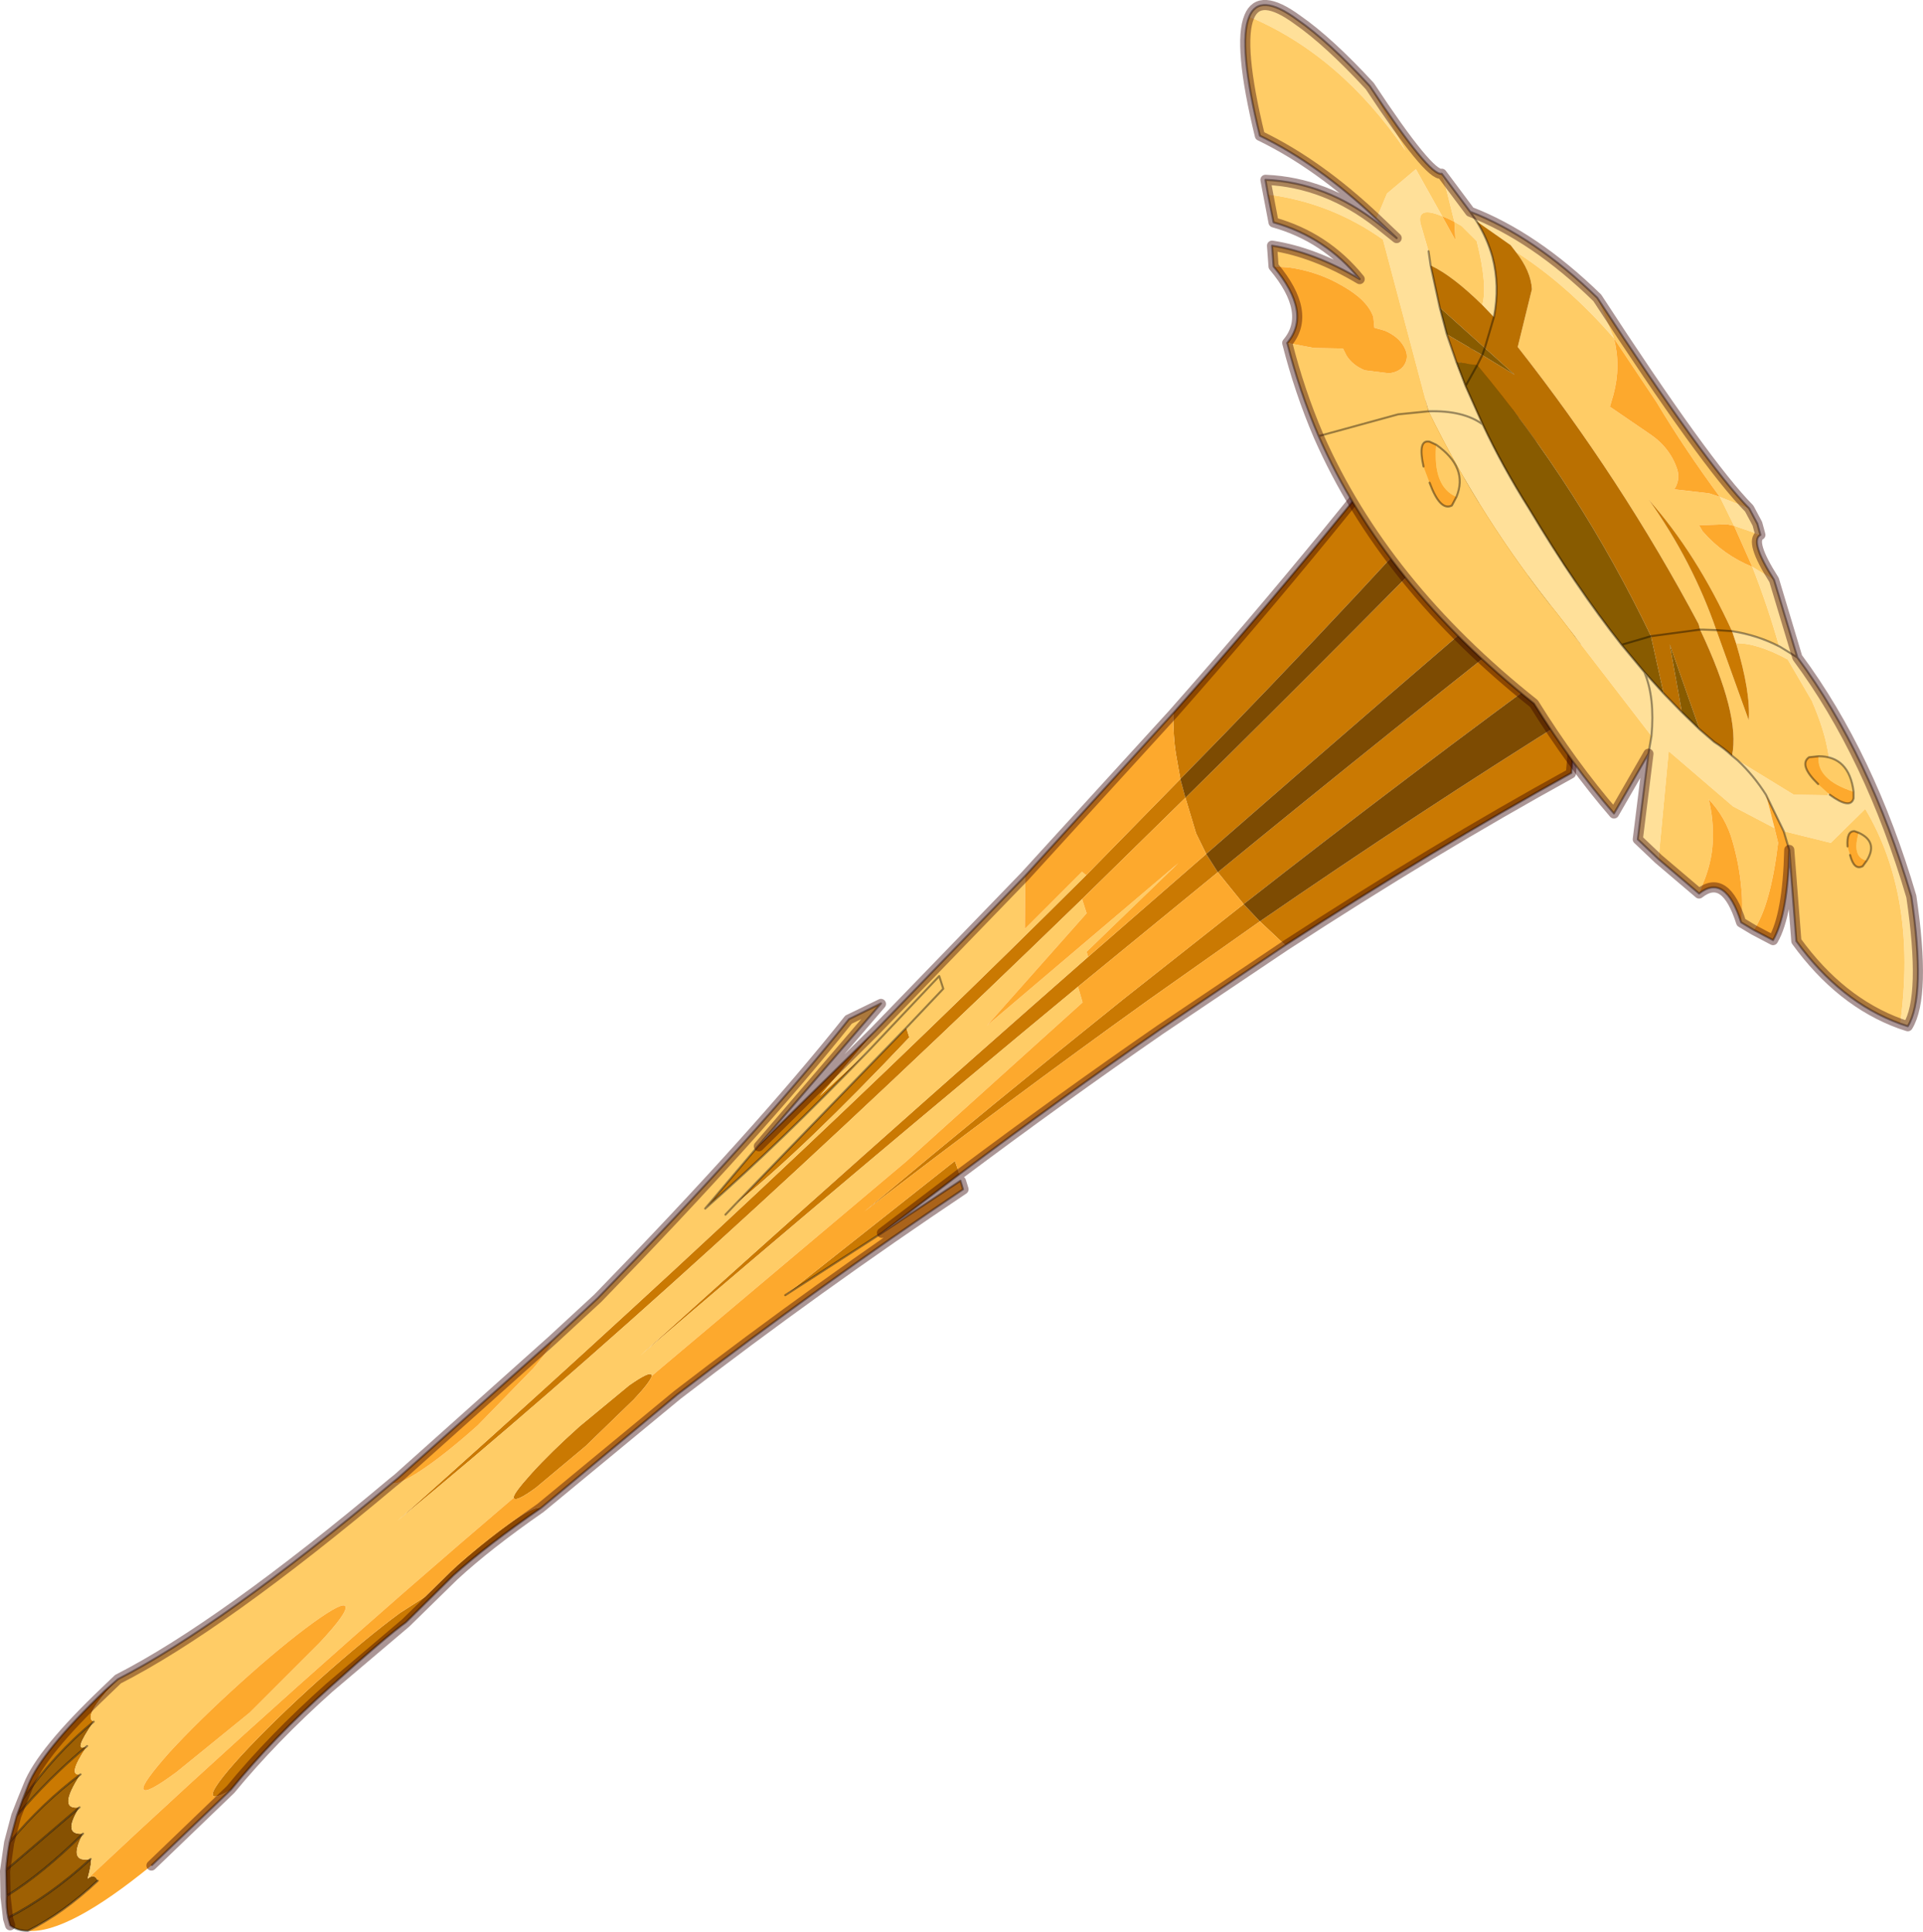 <?xml version="1.0"?>
<svg xmlns="http://www.w3.org/2000/svg" xmlns:xlink="http://www.w3.org/1999/xlink" width="189.8px" height="190.7px"><g transform="matrix(1, 0, 0, 1, -186.05, -107.75)"><use xlink:href="#object-0" width="189.8" height="190.7" transform="matrix(1, 0, 0, 1, 186.05, 107.75)"/></g><defs><g transform="matrix(1, 0, 0, 1, -186.05, -107.75)" id="object-0"><path fill-rule="evenodd" fill="#865102" stroke="none" d="M188.8 298.35Q187.75 298.35 187.05 297.8L186.85 297.05Q190.95 294.95 195 291.25Q195.15 291.5 194.7 293.2Q195.4 292.65 195.7 293.4Q192.3 296.6 188.8 298.35M186.7 294.9L186.65 292.35L193.9 286.15Q192.15 288.95 194.25 288.75Q190.25 292.7 186.7 294.9"/><path fill-rule="evenodd" fill="#9e6003" stroke="none" d="M186.85 297.05Q186.65 296.1 186.7 294.9Q190.25 292.7 194.25 288.75Q192.7 291.7 195 291.25Q190.95 294.95 186.85 297.05M186.65 292.35Q186.75 290.95 187 289.6Q190.2 285.75 194 282.9Q191.65 286.5 193.9 286.15L186.65 292.35M187.7 287L188.3 285.35Q191.4 280.9 195.3 277.7Q193.1 280.9 194.65 280.1Q190.8 283.3 187.7 287"/><path fill-rule="evenodd" fill="#ca7902" stroke="none" d="M187 289.6L187.7 287Q190.8 283.3 194.65 280.1Q192.6 283.15 194 282.9Q190.2 285.75 187 289.6M188.3 285.35L188.85 283.95Q190.15 280.65 196.45 274.6L197.7 273.5Q194.1 277.2 195.3 277.7Q191.4 280.9 188.3 285.35M260.9 220.85L272.4 209.55L266.95 215.95L271.85 211.4Q263.15 220.45 255.65 227.05L260.9 220.85M301.85 178.15Q317.7 160.25 331.05 142.55Q333.95 145.35 335.85 148.95Q320.7 166.15 302.55 184.65L302.1 182.1Q301.85 180.5 301.85 178.15M337.45 151.9Q339.4 156.25 340.5 161.45Q322.65 176.7 305.1 192.05L304.1 190L303.05 186.5L302.55 184.65L293.25 194.15Q262.95 224.35 225.3 257.85Q253.8 234.4 292.85 196.5L303.05 186.5Q319.35 170.45 337.45 151.9M280.75 223.65L273.1 229.45L263.55 235.6L280.3 222.35L280.75 223.65M239.45 256.6Q234.2 260.2 230.8 263.25L226.1 267.9Q224.2 269.25 218.65 274.25Q213 279.3 208.85 284.4Q207.2 285.4 207.05 284.95Q206.85 284.35 209.9 281Q213 277.65 217.55 273.55Q222.15 269.45 225.55 266.95L228.05 265.35L231.2 262.25Q234.5 259.35 236.95 257.7Q238.9 256.4 239.45 256.6M250.4 243.55Q250.2 244.2 248.6 245.9L243.85 250.5L238.95 254.6Q236.9 256.1 236.75 255.6Q236.65 255.25 238.5 253.2Q240.4 251.1 243.25 248.55L248.15 244.5Q250.15 243.1 250.35 243.45L250.4 243.55M292.45 205.15Q270.9 223 249.25 241.55Q271.2 221.75 293.45 202.2L305.1 192.05L306.25 193.85Q323.65 179.6 341.2 165.8L341.65 172.15Q325 184.3 308.8 197L310.4 198.7Q326.3 187.75 341.55 178.25L341.15 184.05Q327.5 191.6 312.9 201.05L310.4 198.7L299.35 206.5Q285.55 216.4 271.35 227.35Q284 216.75 296.9 206.4L308.8 197L306.25 193.85L292.45 205.15M275.5 209.2L275.8 210.15Q265.4 221.15 258.65 226.6L275.5 209.2"/><path fill-rule="evenodd" fill="#ffcc66" stroke="none" d="M197.7 273.5Q207.95 268.25 224.8 254.1Q225.2 254.45 227.45 253Q229.9 251.4 233.2 248.45L238.7 242.8Q240.4 240.8 240.6 240.05L245.05 235.9Q260.95 219.55 269.85 208.35L273 206.8L260.9 220.85L255.65 227.05Q263.15 220.45 271.85 211.4L266.95 215.95L272.4 209.55L287.25 194.2L287.2 199.45L292.85 193.8L293.25 194.15Q262.95 224.35 225.3 257.85Q253.8 234.4 292.85 196.5L293.3 197.9L283.45 209L302.35 192.95L293.3 201.7L293.45 202.2Q271.2 221.75 249.25 241.55Q270.9 223 292.45 205.15L292.9 206.7L275.55 222.35L250.4 243.55L250.35 243.45Q250.15 243.1 248.15 244.5L243.25 248.55Q240.4 251.1 238.5 253.2Q236.65 255.25 236.75 255.6Q215.1 274.05 194.7 293.2Q195.15 291.5 195 291.25Q192.7 291.7 194.25 288.75Q192.15 288.95 193.9 286.15Q191.65 286.5 194 282.9Q192.6 283.15 194.65 280.1Q193.1 280.9 195.3 277.7Q194.1 277.2 197.7 273.5M202.8 280.7Q200.05 283.8 200.2 284.35Q200.4 284.95 203.5 282.65L210.7 276.8L217.6 269.9Q220.35 266.95 220.15 266.35Q220 265.75 217 267.9Q213.9 270.15 209.8 273.85Q205.65 277.6 202.8 280.7M257.65 227.65L258.65 226.6L257.65 227.65M275.5 209.2L279.15 205.35L278.75 204.1L271.85 211.4L278.75 204.1L279.15 205.35L275.5 209.2L275.8 210.15Q265.4 221.15 258.65 226.6L275.5 209.2"/><path fill-rule="evenodd" fill="#fda92d" stroke="none" d="M224.8 254.1L225.35 253.65L240.6 240.05Q240.4 240.8 238.7 242.8L233.2 248.45Q229.9 251.4 227.45 253Q225.2 254.45 224.8 254.1M287.25 194.2L301.85 178.15Q301.85 180.5 302.1 182.1L302.55 184.65L293.25 194.15L292.85 193.8L287.2 199.45L287.25 194.2M280.75 223.65L280.3 222.35L263.55 235.6L273.1 229.45L280.85 224.3L281.1 225.15Q266.8 234.75 252.9 245.4L239.45 256.6Q238.9 256.4 236.95 257.7Q234.5 259.35 231.2 262.25L228.05 265.35L225.55 266.95Q222.15 269.45 217.55 273.55Q213 277.65 209.9 281Q206.85 284.35 207.05 284.95Q207.2 285.4 208.85 284.4L201.05 291.85Q192.75 298.65 188.8 298.35Q192.3 296.6 195.7 293.4Q195.4 292.65 194.7 293.2Q215.1 274.05 236.75 255.6Q236.9 256.1 238.95 254.6L243.85 250.5L248.6 245.9Q250.2 244.2 250.4 243.55L275.55 222.35L292.9 206.7L292.45 205.15L306.25 193.85L308.8 197L296.9 206.4Q284 216.75 271.35 227.35Q285.55 216.4 299.35 206.5L310.4 198.7L312.9 201.05L300.5 209.4Q290.9 216.05 280.75 223.65M202.8 280.7Q205.65 277.6 209.8 273.85Q213.9 270.15 217 267.9Q220 265.75 220.15 266.35Q220.35 266.95 217.6 269.9L210.7 276.8L203.5 282.65Q200.4 284.95 200.2 284.35Q200.05 283.8 202.8 280.7M293.45 202.2L293.3 201.7L302.35 192.95L283.45 209L293.3 197.9L292.85 196.5L303.05 186.5L304.1 190L305.1 192.05L293.45 202.2"/><path fill-rule="evenodd" fill="#7d4b02" stroke="none" d="M335.85 148.95L337.45 151.9Q319.35 170.45 303.05 186.5L302.55 184.65Q320.7 166.15 335.85 148.95M305.1 192.05Q322.65 176.7 340.5 161.45L341.2 165.8Q323.65 179.6 306.25 193.85L305.1 192.05M341.65 172.15L341.55 178.25Q326.3 187.75 310.4 198.7L308.8 197Q325 184.3 341.65 172.15"/><path fill="none" stroke="#000000" stroke-opacity="0.4" stroke-width="0.2" stroke-linecap="round" stroke-linejoin="round" d="M188.8 298.35Q187.75 298.35 187.05 297.8L186.85 297.05Q186.65 296.1 186.7 294.9L186.65 292.35Q186.75 290.95 187 289.6L187.7 287L188.3 285.35L188.85 283.95Q190.15 280.65 196.45 274.6L197.7 273.5Q207.95 268.25 224.8 254.1L225.35 253.65L240.6 240.05L245.05 235.9Q260.95 219.55 269.85 208.35L273 206.8L260.9 220.85L272.4 209.55L287.25 194.2L301.85 178.15Q317.7 160.25 331.05 142.55Q333.95 145.35 335.85 148.95M337.45 151.9Q339.4 156.25 340.5 161.45L341.2 160.8M273.1 229.45L280.75 223.65Q290.9 216.05 300.5 209.4L312.9 201.05Q327.5 191.6 341.15 184.05L341.55 178.25M263.55 235.6L273.1 229.45L280.85 224.3L281.1 225.15Q266.8 234.75 252.9 245.4L239.45 256.6Q234.2 260.2 230.8 263.25L226.1 267.9Q224.2 269.25 218.65 274.25Q213 279.3 208.85 284.4L201.05 291.85M188.8 298.35Q192.3 296.6 195.7 293.4M195 291.25Q190.95 294.95 186.85 297.05M194 282.9Q190.2 285.75 187 289.6M193.9 286.15L186.65 292.35M194.65 280.1Q190.8 283.3 187.7 287M195.3 277.7Q191.4 280.9 188.3 285.35M194.25 288.75Q190.25 292.7 186.7 294.9M271.85 211.4Q263.15 220.45 255.65 227.05L260.9 220.85M258.65 226.6L257.65 227.65M271.85 211.4L278.75 204.1L279.15 205.35L275.5 209.2L258.65 226.6M341.2 165.8L341.65 172.15"/><path fill="none" stroke="#330000" stroke-opacity="0.412" stroke-width="1" stroke-linecap="round" stroke-linejoin="round" d="M187.05 297.8L186.85 297.15L186.6 295L186.55 292.45L186.95 289.65L187.65 287L188.3 285.35L188.85 284Q190.15 280.7 196.45 274.7L197.7 273.5Q207.9 268.3 224.8 254.1L225.3 253.7L240.5 240.1L245.05 235.9Q260.9 219.6 269.8 208.4L273 206.85L260.95 220.9L272.4 209.55L287.2 194.25L301.8 178.25Q317.7 160.25 331 142.55Q333.8 145.4 335.9 149L337.45 151.95Q339.4 156.25 340.45 161.45L341.15 165.8Q341.55 168.8 341.6 172.2L341.6 178.25L341.1 184.1Q327.55 191.55 312.9 201.1L300.55 209.4Q290.85 216.1 280.7 223.7L273.1 229.45L280.9 224.35L281.15 225.15Q266.8 234.75 252.9 245.45L239.4 256.6Q234.15 260.25 230.85 263.3L226.1 267.95L218.55 274.35Q212.95 279.35 208.8 284.4L201 291.9"/><path fill-rule="evenodd" fill="#ffe099" stroke="none" d="M361.15 165L363.45 172.65Q370.6 182.3 374.7 196.25Q376.15 206.1 374.35 209.05L373.6 208.8Q375.3 196.25 370.15 187.6L366.75 190.95L362.1 189.8L360.35 186.2L361.2 189.5L357.1 187.35L350.75 181.9L349.75 192.55L347.7 190.6L348.75 182.15L349.05 180.4Q349.4 176.6 348.35 174.1L350.25 176.2L352.05 178.05L353.8 179.75L355.25 181Q356.2 181.6 357 182.35L357.55 182.8L363.1 186.2L366.45 186.25Q367.3 182.55 364.95 177.1L364.95 177.05L362.5 172.85Q359.45 171.2 357.4 171.25L357 170.05Q359.5 170.45 361.65 171.55Q360.5 167.5 359 163.7L361.15 165M311.2 126.95L310.95 125.5Q316.95 125.75 322.15 129.85L323.9 131.25L321.9 129.35L322.95 126.85L325.8 124.45L328.4 129.1Q325.9 128.05 326.25 129.8L327.05 132.55L327.25 133.95L328.15 138.1L328.85 140.75L329.8 143.5L330.7 145.85L332.4 149.65Q334.35 153.8 337 158Q341.6 165.7 346.1 171.4L348.35 174.1Q349.4 176.6 349.05 180.4L339.85 168.45Q332.3 159.1 327.05 148.35Q330.5 148.25 332.4 149.65Q330.5 148.25 327.05 148.35L322.55 131.4Q317.4 127.75 311.2 126.95M309.35 109.4Q310.35 106.95 314.1 109.7Q317.2 111.85 321.25 116.25L324.8 122.65Q318.35 113.2 309.35 109.4M328.35 124.9L331.15 128.65Q337.5 131.1 343.7 137.15L345.35 141.15Q340.8 135.9 335.65 132.6L335.15 131.95L331.8 129.6Q332.85 131.3 333.35 133.1Q334.1 135.95 333.5 139.05L332.35 137.85Q332.9 135.95 331.8 131.55L330.3 130.05L329.6 129.65L328.65 125.85L328.35 124.9M358.7 157.95L359.5 159.45L359.8 160.55L357.2 159.65L355.8 156.8L358.7 157.95M363.45 172.65L361.75 171.6L361.65 171.55L361.75 171.6L363.45 172.65M357.55 182.8Q359.15 184.3 360.35 186.2Q359.15 184.3 357.55 182.8M331.15 128.65L331.8 129.6L331.15 128.65"/><path fill-rule="evenodd" fill="#ffcc66" stroke="none" d="M373.6 208.8Q367.7 206.65 363.35 200.65L362.65 191.65L362.1 189.8L366.75 190.95L370.15 187.6Q375.3 196.25 373.6 208.8M359.15 199.55L357.9 198.8Q358.1 197 357.9 195.25Q357.7 193.05 357.05 190.8Q356.4 188.45 354.7 186.65Q355.2 188.7 355.1 190.85Q355 192.95 354.1 195.05L353.75 195.95L349.75 192.55L350.75 181.9L357.1 187.35L361.2 189.5L361.55 190.95Q360.8 197.15 359.15 199.55M348.75 182.15L345.35 188.05Q341.25 183.3 337.45 177.2Q322.65 165.45 316.2 150.8Q314.3 146.35 313.1 141.6L315.75 142.1L318.6 142.15L318.95 142.85Q319.55 143.8 320.75 144.3L323.15 144.6Q324.35 144.45 324.75 143.6Q325.15 142.8 324.55 141.85Q324 140.95 322.75 140.4L321.7 140.1L321.6 139.05Q321.05 137.4 318.6 136Q316.15 134.55 313.25 134.15L311.75 134.05L311.6 132Q315.8 132.65 320.25 135.3Q316.9 131.15 311.75 129.7L311.2 126.95Q317.4 127.75 322.55 131.4L327.05 148.35Q332.3 159.1 339.85 168.45L349.05 180.4L348.75 182.15M321.9 129.35Q316.2 123.95 310.4 121.15Q308.2 112.1 309.35 109.4Q318.35 113.2 324.8 122.65L321.25 116.25Q327.15 125.2 328.35 124.9L328.65 125.85L329.6 129.65L330.3 130.05L331.8 131.55Q332.9 135.95 332.35 137.85Q329.4 134.95 327.25 133.95L327.05 132.55L326.25 129.8Q325.9 128.05 328.4 129.1L325.8 124.45L322.95 126.85L321.9 129.35M343.7 137.15Q354.4 153.6 358.7 157.95L355.8 156.8Q352.3 152.05 349.55 147.45L345.35 141.15Q340.8 135.9 335.65 132.6Q337.15 134.5 337.25 136.3L335.85 142Q346.1 155.05 353.7 169.35L353.85 169.9L354.1 169.9L355.45 169.95L358.65 178.85Q358.85 176.05 357.4 171.25Q359.45 171.2 362.5 172.85L364.95 177.05L364.95 177.1Q367.3 182.55 366.45 186.25L363.1 186.2L357.55 182.8L357 182.35Q357.85 178.35 353.85 169.9L354.1 169.9L355.45 169.95Q353.1 163.15 348.8 157.1Q353.5 162.4 357 170.05Q359.5 170.45 361.65 171.55Q360.5 167.5 359 163.7L361.15 165Q358.7 161.15 359.8 160.55L357.2 159.65L356.5 159.5L353.75 159.6L354.1 160.2Q356.15 162.55 359 163.7L357.2 159.65L355.8 156.8L354.75 156.45L351.3 156.05Q351.9 155.15 351.6 154.1Q350.9 151.95 348.9 150.6L344.95 147.9L345.3 146.7Q346.05 143.9 345.35 141.15L343.7 137.15M329.7 131.45L329.6 129.65Q328.95 129.3 328.4 129.1L329.7 131.45M316.2 150.8L324.05 148.65L327.05 148.35L324.05 148.65L316.2 150.8"/><path fill-rule="evenodd" fill="#fda92d" stroke="none" d="M362.65 191.65Q362.5 198.05 361.05 200.55L359.15 199.55Q360.8 197.15 361.55 190.95L361.2 189.5L360.35 186.2L362.1 189.8L362.65 191.65M357.9 198.8Q356.35 193.9 353.75 195.95L354.1 195.05Q355 192.95 355.1 190.85Q355.2 188.7 354.7 186.65Q356.4 188.45 357.05 190.8Q357.7 193.05 357.9 195.25Q358.1 197 357.9 198.8M313.1 141.6Q315.6 138.65 311.75 134.05L313.25 134.15Q316.15 134.55 318.6 136Q321.05 137.4 321.6 139.05L321.7 140.1L322.75 140.4Q324 140.95 324.55 141.85Q325.15 142.8 324.75 143.6Q324.35 144.45 323.15 144.6L320.75 144.3Q319.55 143.8 318.95 142.85L318.6 142.15L315.75 142.1L313.1 141.6M355.8 156.8L354.75 156.45L351.3 156.05Q351.9 155.15 351.6 154.1Q350.9 151.95 348.9 150.6L344.95 147.9L345.3 146.7Q346.05 143.9 345.35 141.15L349.55 147.45Q352.3 152.05 355.8 156.8M357.2 159.65L359 163.7Q356.15 162.55 354.1 160.2L353.75 159.6L356.5 159.5L357.2 159.65M329.7 131.45L328.4 129.1Q328.95 129.3 329.6 129.65L329.7 131.45"/><path fill-rule="evenodd" fill="#ca7902" stroke="none" d="M355.45 169.95L357 170.05L355.45 169.95L358.65 178.85Q358.85 176.05 357.4 171.25L357 170.05Q353.5 162.4 348.8 157.1Q353.1 163.15 355.45 169.95"/><path fill-rule="evenodd" fill="#ba7001" stroke="none" d="M353.85 169.9Q357.85 178.35 357 182.35Q356.2 181.6 355.25 181L353.8 179.75L350.85 171.35L352.05 178.05L350.25 176.2L349 170.55Q341.95 155.85 331.85 143.8L332.35 142.8L328.85 140.75L329.8 143.5L331.85 143.8L332.35 142.8L335.55 144.75L332.6 142.1L328.15 138.1L327.25 133.95Q329.4 134.95 332.35 137.85L333.5 139.05L332.6 142.1L333.5 139.05Q334.1 135.95 333.35 133.1Q332.85 131.3 331.8 129.6L335.15 131.95L335.65 132.6Q337.15 134.5 337.25 136.3L335.85 142Q346.1 155.05 353.7 169.35L353.85 169.9L349 170.55L353.85 169.9"/><path fill-rule="evenodd" fill="#885b00" stroke="none" d="M353.8 179.75L352.05 178.05L350.85 171.35L353.8 179.75M350.25 176.2L348.35 174.1L346.1 171.4Q341.6 165.7 337 158Q334.35 153.8 332.4 149.65L330.7 145.85L329.8 143.5L331.85 143.8Q341.95 155.85 349 170.55L346.1 171.4L349 170.55L350.25 176.2M328.85 140.75L328.15 138.1L332.6 142.1L332.35 142.8L328.85 140.75M332.35 142.8L332.6 142.1L335.55 144.75L332.35 142.8M331.85 143.8L330.7 145.85L331.85 143.8"/><path fill="none" stroke="#000000" stroke-opacity="0.4" stroke-width="0.2" stroke-linecap="round" stroke-linejoin="round" d="M361.15 165L363.45 172.65Q370.6 182.3 374.7 196.25Q376.15 206.1 374.35 209.05L373.6 208.8Q367.7 206.65 363.35 200.65L362.65 191.65Q362.5 198.05 361.05 200.55L359.15 199.55L357.9 198.8Q356.35 193.9 353.75 195.95L349.75 192.55L347.7 190.6L348.75 182.15L345.35 188.05Q341.25 183.3 337.45 177.2Q322.65 165.45 316.2 150.8Q314.3 146.35 313.1 141.6Q315.6 138.65 311.75 134.05L311.6 132Q315.8 132.65 320.25 135.3Q316.9 131.15 311.75 129.7L311.2 126.95L310.95 125.5Q316.95 125.75 322.15 129.85L323.9 131.25L321.9 129.35Q316.2 123.95 310.4 121.15Q308.2 112.1 309.35 109.4Q310.35 106.95 314.1 109.7Q317.2 111.85 321.25 116.25Q327.15 125.2 328.35 124.9L331.15 128.65Q337.5 131.1 343.7 137.15Q354.4 153.6 358.7 157.95L359.5 159.45L359.8 160.55Q358.7 161.15 361.15 165M361.65 171.55L361.75 171.6L363.45 172.65M357 170.05L355.45 169.95L354.1 169.9L353.85 169.9L349 170.55L346.1 171.4Q341.6 165.7 337 158Q334.35 153.8 332.4 149.65L330.7 145.85L329.8 143.5L328.85 140.75L328.15 138.1L327.25 133.95L327.05 132.55M357 182.35L357.55 182.8Q359.15 184.3 360.35 186.2L362.1 189.8L362.65 191.65M357 182.35Q356.2 181.6 355.25 181L353.8 179.75L352.05 178.05L350.25 176.2L348.35 174.1Q349.4 176.6 349.05 180.4L348.75 182.15M357 170.05Q359.5 170.45 361.65 171.55M332.35 142.8L332.6 142.1L333.5 139.05Q334.1 135.95 333.35 133.1Q332.85 131.3 331.8 129.6L331.15 128.65M332.35 142.8L331.85 143.8L330.7 145.85M327.05 148.35L324.05 148.65L316.2 150.8M332.4 149.65Q330.5 148.25 327.05 148.35M346.1 171.4L348.35 174.1"/><path fill-rule="evenodd" fill="#fda92d" stroke="none" d="M329.8 156.8L329.35 157.65Q328.2 158.25 327.15 155.4L326.55 153.8Q325.95 151.1 327.15 151.35L327.8 151.65Q327.45 155.8 329.8 156.8"/><path fill-rule="evenodd" fill="#ffcc66" stroke="none" d="M327.8 151.65Q331 153.9 329.8 156.8Q327.45 155.8 327.8 151.65"/><path fill="none" stroke="#000000" stroke-opacity="0.4" stroke-width="0.2" stroke-linecap="round" stroke-linejoin="round" d="M329.8 156.8L329.35 157.65Q328.2 158.25 327.15 155.4M326.55 153.8Q325.95 151.1 327.15 151.35L327.8 151.65Q331 153.9 329.8 156.8"/><path fill-rule="evenodd" fill="#fda92d" stroke="none" d="M366.65 186.2L365.5 185.15Q363.55 183.25 364.6 182.5L365.55 182.4Q365.3 184.7 369 185.9L369 186.55Q368.7 187.7 366.65 186.2"/><path fill-rule="evenodd" fill="#ffcc66" stroke="none" d="M369 185.9Q365.3 184.7 365.55 182.4Q368.55 182.4 369 185.9"/><path fill="none" stroke="#000000" stroke-opacity="0.4" stroke-width="0.2" stroke-linecap="round" stroke-linejoin="round" d="M366.65 186.2Q368.7 187.7 369 186.55L369 185.9Q368.55 182.4 365.55 182.4L364.6 182.5Q363.55 183.25 365.5 185.15"/><path fill-rule="evenodd" fill="#fda92d" stroke="none" d="M370.3 192.7L369.9 193.25Q369.05 193.7 368.65 192.15L368.4 191.3Q368.3 189.75 369.1 189.8L369.5 189.95Q368.8 192.4 370.3 192.7"/><path fill-rule="evenodd" fill="#ffcc66" stroke="none" d="M369.5 189.95Q371.45 190.85 370.3 192.7Q368.8 192.4 369.5 189.95"/><path fill="none" stroke="#000000" stroke-opacity="0.4" stroke-width="0.2" stroke-linecap="round" stroke-linejoin="round" d="M370.3 192.7L369.9 193.25Q369.05 193.7 368.65 192.15M368.4 191.3Q368.3 189.75 369.1 189.8L369.5 189.95Q371.45 190.85 370.3 192.7"/><path fill="none" stroke="#330000" stroke-opacity="0.412" stroke-width="1" stroke-linecap="round" stroke-linejoin="round" d="M373.6 208.8Q367.7 206.65 363.35 200.65L362.65 191.65Q362.5 198.05 361.05 200.55L359.15 199.55L357.9 198.8Q356.35 193.9 353.75 195.95L349.75 192.55L347.7 190.6L348.75 182.15L345.35 188.05Q341.25 183.3 337.45 177.2Q322.65 165.45 316.2 150.8Q314.3 146.35 313.1 141.6Q315.6 138.65 311.75 134.05L311.6 132Q315.8 132.65 320.25 135.3Q316.9 131.15 311.75 129.7L310.95 125.5Q316.95 125.75 322.15 129.85L323.9 131.25L321.9 129.35Q316.2 123.95 310.4 121.15Q308.2 112.1 309.35 109.4Q310.35 106.95 314.1 109.7Q317.2 111.85 321.25 116.25Q327.15 125.2 328.35 124.9L331.15 128.65Q337.5 131.1 343.7 137.15Q354.4 153.6 358.7 157.95L359.5 159.45L359.8 160.55Q358.7 161.15 361.15 165L363.45 172.65Q370.6 182.3 374.7 196.25Q376.15 206.1 374.35 209.05L373.6 208.8"/></g></defs></svg>
